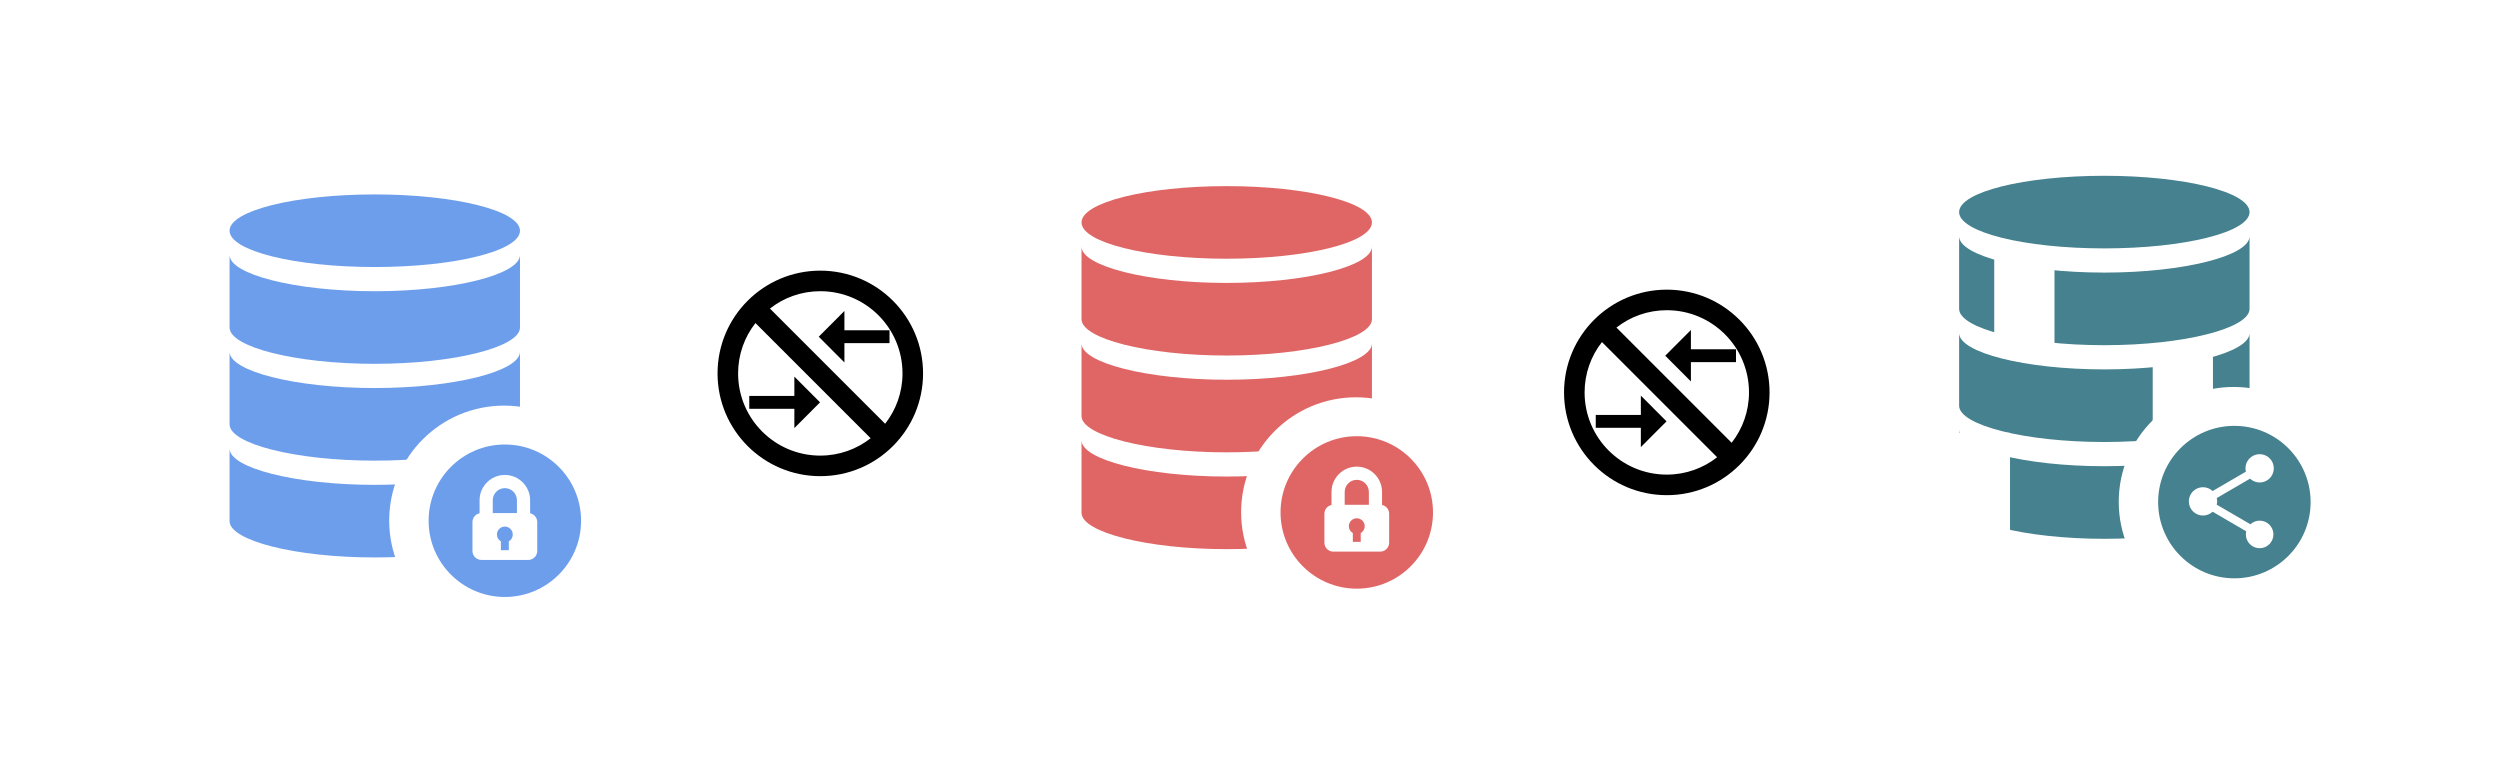 <?xml version="1.0"?>

<svg xmlns:dc="http://purl.org/dc/elements/1.1/" xmlns:cc="http://creativecommons.org/ns#" xmlns:rdf="http://www.w3.org/1999/02/22-rdf-syntax-ns#" xmlns:svg="http://www.w3.org/2000/svg" xmlns="http://www.w3.org/2000/svg" xmlns:xlink="http://www.w3.org/1999/xlink" xmlns:sodipodi="http://sodipodi.sourceforge.net/DTD/sodipodi-0.dtd" xmlns:inkscape="http://www.inkscape.org/namespaces/inkscape" height="80.454" viewBox="0 0 263.098 80.454" width="263.098" id="svg2" version="1.1" inkscape:version="0.91 r13725" sodipodi:docname="database.svg" style="fill:#000000">
  <sodipodi:namedview pagecolor="#ffffff" bordercolor="#666666" borderopacity="1" objecttolerance="10" gridtolerance="10" guidetolerance="10" inkscape:pageopacity="0" inkscape:pageshadow="2" inkscape:window-width="1366" inkscape:window-height="705" id="namedview12" showgrid="false" fit-margin-top="0" fit-margin-left="0" fit-margin-right="0" fit-margin-bottom="0" inkscape:zoom="2.4583333" inkscape:cx="120.7533" inkscape:cy="45.589405" inkscape:window-x="-8" inkscape:window-y="-8" inkscape:window-maximized="1" inkscape:current-layer="svg2"></sodipodi:namedview>
  <defs id="defs4">
    <path d="M 0,0 24,0 24,24 0,24 0,0 Z" id="a" inkscape:connector-curvature="0"></path>
    <clipPath id="b-5">
      <use height="100%" width="100%" y="0" x="0" style="overflow:visible" overflow="visible" xlink:href="#a" id="use8-6"></use>
    </clipPath>
    <filter inkscape:collect="always" style="color-interpolation-filters:sRGB" id="filter4442" x="-0.033" width="1.065" y="-0.125" height="1.25">
      <feGaussianBlur inkscape:collect="always" stdDeviation="3.348" id="feGaussianBlur4444"></feGaussianBlur>
    </filter>
  </defs>
  <clipPath id="b">
    <use overflow="visible" xlink:href="#a" id="use8" style="overflow:visible" x="0" y="0" width="100%" height="100%"></use>
  </clipPath>
  <rect style="color:#000000;clip-rule:nonzero;display:inline;overflow:visible;visibility:visible;opacity:1;isolation:auto;mix-blend-mode:normal;color-interpolation:sRGB;color-interpolation-filters:linearRGB;solid-color:#000000;solid-opacity:1;fill:#ffffff;fill-opacity:1;fill-rule:nonzero;stroke:#ffffff;stroke-width:3.379;stroke-linecap:butt;stroke-linejoin:miter;stroke-miterlimit:4;stroke-dasharray:none;stroke-dashoffset:0;stroke-opacity:1;color-rendering:auto;image-rendering:auto;shape-rendering:auto;text-rendering:auto;enable-background:accumulate;filter:url(#filter4442)" id="rect4432" width="247.029" height="64.385" x="8.034" y="8.034"></rect>
  <g id="g4249" transform="matrix(2.547,0,0,2.547,19.065,17.914)">
    <path style="fill:#6d9eeb;fill-opacity:1" id="path4" d="M 14,2.5 C 14,3.328 11.314,4 8,4 4.686,4 2,3.328 2,2.5 2,1.672 4.686,1 8,1 c 3.314,0 6,0.672 6,1.5 z" inkscape:connector-curvature="0"></path>
    <path style="fill:#6d9eeb;fill-opacity:1" id="path6" d="M 8,5 C 4.7,5 2,4.3 2,3.5 l 0,3 C 2,7.3 4.7,8 8,8 11.3,8 14,7.3 14,6.5 l 0,-3 C 14,4.3 11.3,5 8,5 Z" inkscape:connector-curvature="0"></path>
    <path style="fill:#6d9eeb;fill-opacity:1" id="path8" d="M 8,9 C 4.7,9 2,8.3 2,7.5 l 0,3 c 0,0.8 2.7,1.5 6,1.5 3.3,0 6,-0.7 6,-1.5 l 0,-3 C 14,8.3 11.3,9 8,9 Z" inkscape:connector-curvature="0"></path>
    <path style="fill:#6d9eeb;fill-opacity:1" id="path10-23" d="M 8,13 C 4.7,13 2,12.3 2,11.5 l 0,3 c 0,0.8 2.7,1.5 6,1.5 3.3,0 6,-0.7 6,-1.5 l 0,-3 C 14,12.3 11.3,13 8,13 Z" inkscape:connector-curvature="0"></path>
  </g>
  <g id="g4162" transform="matrix(2.547,0,0,2.547,19.065,17.914)">
    <circle r="4.748" cy="14.474" cx="13.344" id="path4160" style="color:#000000;clip-rule:nonzero;display:inline;overflow:visible;visibility:visible;opacity:1;isolation:auto;mix-blend-mode:normal;color-interpolation:sRGB;color-interpolation-filters:linearRGB;solid-color:#000000;solid-opacity:1;fill:#ffffff;fill-opacity:1;fill-rule:nonzero;stroke:none;stroke-width:1;stroke-linecap:butt;stroke-linejoin:miter;stroke-miterlimit:4;stroke-dasharray:none;stroke-dashoffset:0;stroke-opacity:0.575;color-rendering:auto;image-rendering:auto;shape-rendering:auto;text-rendering:auto;enable-background:accumulate"></circle>
    <g id="g3" transform="matrix(0.021,0,0,0.021,11.989,14.078)">
      <g style="fill:#6d9eeb;fill-opacity:1" transform="translate(-84.03,-130.713)" id="g5">
        <g style="fill:#6d9eeb;fill-opacity:1" id="g7">
          <path style="fill:#6d9eeb;fill-opacity:1" id="path9" d="m 149.997,161.485 c -8.613,0 -15.598,6.982 -15.598,15.598 0,5.776 3.149,10.807 7.817,13.505 l 0,17.341 15.562,0 0,-17.341 c 4.668,-2.697 7.817,-7.729 7.817,-13.505 0,-8.616 -6.984,-15.598 -15.598,-15.598 z" inkscape:connector-curvature="0"></path>
          <path style="fill:#6d9eeb;fill-opacity:1" id="path11" d="m 150.003,85.849 c -13.111,0 -23.775,10.665 -23.775,23.775 l 0,25.319 47.548,0 0,-25.319 C 173.775,96.516 163.111,85.849 150.003,85.849 Z" inkscape:connector-curvature="0"></path>
          <path style="fill:#6d9eeb;fill-opacity:1" id="path13" d="M 149.995,0.001 C 67.156,0.001 0,67.159 0,149.998 c 0,82.837 67.156,149.997 149.995,149.997 82.839,0 150,-67.161 150,-149.997 0,-82.839 -67.161,-149.997 -150,-149.997 z m 46.09,227.117 -92.173,0 c -9.734,0 -17.626,-7.892 -17.626,-17.629 l 0,-56.919 c 0,-8.491 6.007,-15.582 14.003,-17.25 l 0,-25.697 c 0,-27.409 22.3,-49.711 49.711,-49.711 27.409,0 49.709,22.3 49.709,49.711 l 0,25.697 c 7.993,1.673 14,8.759 14,17.25 l 0,56.919 0.002,0 c 0,9.736 -7.892,17.629 -17.626,17.629 z" inkscape:connector-curvature="0"></path>
        </g>
      </g>
    </g>
  </g>
  <g id="g4255" transform="matrix(2.547,0,0,2.547,53.235,17.914)">
    <path style="fill:#e06666;fill-opacity:1" id="path4-6" d="m 35.786,2.157 c 0,0.828 -2.686,1.5 -6,1.5 -3.314,0 -6,-0.672 -6,-1.5 0,-0.828 2.686,-1.5 6,-1.5 3.314,0 6,0.672 6,1.5 z" inkscape:connector-curvature="0"></path>
    <path style="fill:#e06666;fill-opacity:1" id="path6-7" d="m 29.786,4.657 c -3.3,0 -6,-0.7 -6,-1.5 l 0,3 c 0,0.8 2.7,1.5 6,1.5 3.3,0 6,-0.7 6,-1.5 l 0,-3 c 0,0.8 -2.7,1.5 -6,1.5 z" inkscape:connector-curvature="0"></path>
    <path style="fill:#e06666;fill-opacity:1" id="path8-1" d="m 29.786,8.657 c -3.3,0 -6,-0.7 -6,-1.5 l 0,3 c 0,0.8 2.7,1.5 6,1.5 3.3,0 6,-0.7 6,-1.5 l 0,-3 c 0,0.8 -2.7,1.5 -6,1.5 z" inkscape:connector-curvature="0"></path>
    <path style="fill:#e06666;fill-opacity:1" id="path10-2" d="m 29.786,12.657 c -3.3,0 -6,-0.7 -6,-1.5 l 0,3 c 0,0.8 2.7,1.5 6,1.5 3.3,0 6,-0.7 6,-1.5 l 0,-3 c 0,0.8 -2.7,1.5 -6,1.5 z" inkscape:connector-curvature="0"></path>
  </g>
  <g transform="matrix(2.547,0,0,2.547,108.721,17.04)" id="g4162-3">
    <circle r="4.748" cy="14.474" cx="13.344" id="path4160-9" style="color:#000000;clip-rule:nonzero;display:inline;overflow:visible;visibility:visible;opacity:1;isolation:auto;mix-blend-mode:normal;color-interpolation:sRGB;color-interpolation-filters:linearRGB;solid-color:#000000;solid-opacity:1;fill:#ffffff;fill-opacity:1;fill-rule:nonzero;stroke:none;stroke-width:1;stroke-linecap:butt;stroke-linejoin:miter;stroke-miterlimit:4;stroke-dasharray:none;stroke-dashoffset:0;stroke-opacity:0.575;color-rendering:auto;image-rendering:auto;shape-rendering:auto;text-rendering:auto;enable-background:accumulate"></circle>
    <g id="g3-9" transform="matrix(0.021,0,0,0.021,11.989,14.078)">
      <g style="fill:#e06666;fill-opacity:1" transform="translate(-84.03,-130.713)" id="g5-8">
        <g style="fill:#e06666;fill-opacity:1" id="g7-5">
          <path style="fill:#e06666;fill-opacity:1" id="path9-1" d="m 149.997,161.485 c -8.613,0 -15.598,6.982 -15.598,15.598 0,5.776 3.149,10.807 7.817,13.505 l 0,17.341 15.562,0 0,-17.341 c 4.668,-2.697 7.817,-7.729 7.817,-13.505 0,-8.616 -6.984,-15.598 -15.598,-15.598 z" inkscape:connector-curvature="0"></path>
          <path style="fill:#e06666;fill-opacity:1" id="path11-0" d="m 150.003,85.849 c -13.111,0 -23.775,10.665 -23.775,23.775 l 0,25.319 47.548,0 0,-25.319 C 173.775,96.516 163.111,85.849 150.003,85.849 Z" inkscape:connector-curvature="0"></path>
          <path style="fill:#e06666;fill-opacity:1" id="path13-5" d="M 149.995,0.001 C 67.156,0.001 0,67.159 0,149.998 c 0,82.837 67.156,149.997 149.995,149.997 82.839,0 150,-67.161 150,-149.997 0,-82.839 -67.161,-149.997 -150,-149.997 z m 46.09,227.117 -92.173,0 c -9.734,0 -17.626,-7.892 -17.626,-17.629 l 0,-56.919 c 0,-8.491 6.007,-15.582 14.003,-17.25 l 0,-25.697 c 0,-27.409 22.3,-49.711 49.711,-49.711 27.409,0 49.709,22.3 49.709,49.711 l 0,25.697 c 7.993,1.673 14,8.759 14,17.25 l 0,56.919 0.002,0 c 0,9.736 -7.892,17.629 -17.626,17.629 z" inkscape:connector-curvature="0"></path>
        </g>
      </g>
    </g>
  </g>
  <g id="g4283" transform="translate(17.582,-34.771)">
    <path sodipodi:nodetypes="ccccccccccccccccc" style="fill:#000000;fill-opacity:1" transform="matrix(0.677,0,0,0.677,59.916,66.959)" inkscape:connector-curvature="0" id="path10" d="M 9.01,14 2,14 l 0,2 7.01,0 0,3 L 13,15 9.01,11 Z m 7.781,-5.203 0,-3 3.122,0 3.888,0 0,-2 -7.01,0 0,-3 -3.99,4 z" clip-path="url(#b)"></path>
    <path id="path6-5" d="m 57.932,74.068 c 0,5.969 4.844,10.814 10.814,10.814 5.969,0 10.814,-4.844 10.814,-10.814 0,-5.969 -4.844,-10.814 -10.814,-10.814 -5.969,0 -10.814,4.844 -10.814,10.814 z m 10.814,8.651 c -4.78,0 -8.651,-3.871 -8.651,-8.651 0,-2.001 0.681,-3.839 1.827,-5.299 l 12.122,12.122 c -1.46,1.146 -3.298,1.827 -5.299,1.827 z M 77.397,74.068 c 0,2.001 -0.681,3.839 -1.827,5.299 L 63.447,67.244 c 1.46,-1.146 3.298,-1.827 5.299,-1.827 4.78,0 8.651,3.871 8.651,8.651 z" inkscape:connector-curvature="0"></path>
  </g>
  <g id="g4283-1" transform="translate(106.666,-32.771)">
    <path sodipodi:nodetypes="ccccccccccccccccc" style="fill:#000000;fill-opacity:1" transform="matrix(0.677,0,0,0.677,59.916,66.959)" inkscape:connector-curvature="0" id="path10-9" d="M 9.01,14 2,14 l 0,2 7.01,0 0,3 L 13,15 9.01,11 Z m 7.781,-5.203 0,-3 3.122,0 3.888,0 0,-2 -7.01,0 0,-3 -3.99,4 z" clip-path="url(#b-5)"></path>
    <path id="path6-5-4" d="m 57.932,74.068 c 0,5.969 4.844,10.814 10.814,10.814 5.969,0 10.814,-4.844 10.814,-10.814 0,-5.969 -4.844,-10.814 -10.814,-10.814 -5.969,0 -10.814,4.844 -10.814,10.814 z m 10.814,8.651 c -4.78,0 -8.651,-3.871 -8.651,-8.651 0,-2.001 0.681,-3.839 1.827,-5.299 l 12.122,12.122 c -1.46,1.146 -3.298,1.827 -5.299,1.827 z M 77.397,74.068 c 0,2.001 -0.681,3.839 -1.827,5.299 L 63.447,67.244 c 1.46,-1.146 3.298,-1.827 5.299,-1.827 4.78,0 8.651,3.871 8.651,8.651 z" inkscape:connector-curvature="0"></path>
  </g>
  <g id="g4255-2" transform="matrix(2.547,0,0,2.547,145.593,16.826)">
    <path style="fill:#45818e;fill-opacity:1" id="path4-6-3" d="m 35.786,2.157 c 0,0.828 -2.686,1.5 -6,1.5 -3.314,0 -6,-0.672 -6,-1.5 0,-0.828 2.686,-1.5 6,-1.5 3.314,0 6,0.672 6,1.5 z" inkscape:connector-curvature="0"></path>
    <path style="fill:#45818e;fill-opacity:1" id="path6-7-3" d="m 29.786,4.657 c -3.3,0 -6,-0.7 -6,-1.5 l 0,3 c 0,0.8 2.7,1.5 6,1.5 3.3,0 6,-0.7 6,-1.5 l 0,-3 c 0,0.8 -2.7,1.5 -6,1.5 z" inkscape:connector-curvature="0"></path>
    <path style="fill:#45818e;fill-opacity:1" id="path8-1-5" d="m 29.786,8.657 c -3.3,0 -6,-0.7 -6,-1.5 l 0,3 c 0,0.8 2.7,1.5 6,1.5 3.3,0 6,-0.7 6,-1.5 l 0,-3 c 0,0.8 -2.7,1.5 -6,1.5 z" inkscape:connector-curvature="0"></path>
    <path style="fill:#45818e;fill-opacity:1" id="path10-2-3" d="m 29.786,12.657 c -3.3,0 -6,-0.7 -6,-1.5 l 0,3 c 0,0.8 2.7,1.5 6,1.5 3.3,0 6,-0.7 6,-1.5 l 0,-3 c 0,0.8 -2.7,1.5 -6,1.5 z" inkscape:connector-curvature="0"></path>
    <rect style="color:#000000;clip-rule:nonzero;display:inline;overflow:visible;visibility:visible;opacity:1;isolation:auto;mix-blend-mode:normal;color-interpolation:sRGB;color-interpolation-filters:linearRGB;solid-color:#000000;solid-opacity:1;fill:none;fill-opacity:1;fill-rule:nonzero;stroke:#ffffff;stroke-width:1.478;stroke-linecap:butt;stroke-linejoin:miter;stroke-miterlimit:4;stroke-dasharray:none;stroke-dashoffset:0;stroke-opacity:1;color-rendering:auto;image-rendering:auto;shape-rendering:auto;text-rendering:auto;enable-background:accumulate" id="rect4371" width="1.011" height="2.609" x="25.976" y="4.67"></rect>
    <rect style="color:#000000;clip-rule:nonzero;display:inline;overflow:visible;visibility:visible;opacity:1;isolation:auto;mix-blend-mode:normal;color-interpolation:sRGB;color-interpolation-filters:linearRGB;solid-color:#000000;solid-opacity:1;fill:none;fill-opacity:1;fill-rule:nonzero;stroke:#ffffff;stroke-width:1.478;stroke-linecap:butt;stroke-linejoin:miter;stroke-miterlimit:4;stroke-dasharray:none;stroke-dashoffset:0;stroke-opacity:1;color-rendering:auto;image-rendering:auto;shape-rendering:auto;text-rendering:auto;enable-background:accumulate" id="rect4371-1" width="1.011" height="2.609" x="32.524" y="8.583"></rect>
    <rect style="color:#000000;clip-rule:nonzero;display:inline;overflow:visible;visibility:visible;opacity:1;isolation:auto;mix-blend-mode:normal;color-interpolation:sRGB;color-interpolation-filters:linearRGB;solid-color:#000000;solid-opacity:1;fill:none;fill-opacity:1;fill-rule:nonzero;stroke:#ffffff;stroke-width:1.478;stroke-linecap:butt;stroke-linejoin:miter;stroke-miterlimit:4;stroke-dasharray:none;stroke-dashoffset:0;stroke-opacity:1;color-rendering:auto;image-rendering:auto;shape-rendering:auto;text-rendering:auto;enable-background:accumulate" id="rect4371-5" width="1.011" height="2.609" x="24.139" y="12.017"></rect>
  </g>
  <g transform="matrix(2.547,0,0,2.547,201.08,15.951)" id="g4162-3-1">
    <circle r="4.748" cy="14.474" cx="13.344" id="path4160-9-5" style="color:#000000;clip-rule:nonzero;display:inline;overflow:visible;visibility:visible;opacity:1;isolation:auto;mix-blend-mode:normal;color-interpolation:sRGB;color-interpolation-filters:linearRGB;solid-color:#000000;solid-opacity:1;fill:#ffffff;fill-opacity:1;fill-rule:nonzero;stroke:none;stroke-width:1;stroke-linecap:butt;stroke-linejoin:miter;stroke-miterlimit:4;stroke-dasharray:none;stroke-dashoffset:0;stroke-opacity:0.575;color-rendering:auto;image-rendering:auto;shape-rendering:auto;text-rendering:auto;enable-background:accumulate"></circle>
    <g id="g3-9-3" transform="matrix(0.021,0,0,0.021,11.989,14.078)">
      <g style="fill:#45818e;fill-opacity:1" transform="translate(-84.03,-130.713)" id="g5-8-7">
        <g style="fill:#45818e;fill-opacity:1" id="g7-5-4">
          <path style="fill:#45818e;fill-opacity:1" id="path13-5-8" d="M 149.995,0.001 C 67.156,0.001 0,67.159 0,149.998 c 0,82.837 67.156,149.997 149.995,149.997 82.839,0 150,-67.161 150,-149.997 0,-82.839 -67.161,-149.997 -150,-149.997 z" inkscape:connector-curvature="0" sodipodi:nodetypes="sssss"></path>
          <path inkscape:connector-curvature="0" d="m 199.706,186.481 c -7.059,0 -13.376,2.787 -18.206,7.152 l -66.227,-38.547 c 0.464,-2.136 0.836,-4.273 0.836,-6.502 0,-2.229 -0.372,-4.366 -0.836,-6.502 l 65.484,-38.176 c 5.016,4.644 11.611,7.524 18.949,7.524 15.419,0 27.866,-12.447 27.866,-27.866 0,-15.419 -12.447,-27.866 -27.866,-27.866 -15.419,0 -27.866,12.447 -27.866,27.866 0,2.229 0.371,4.366 0.836,6.502 l -65.484,38.176 c -5.016,-4.644 -11.611,-7.524 -18.949,-7.524 -15.419,0 -27.866,12.447 -27.866,27.866 0,15.419 12.447,27.866 27.866,27.866 7.338,0 13.933,-2.879 18.949,-7.524 l 66.134,38.64 c -0.464,1.951 -0.743,3.994 -0.743,6.038 0,14.955 12.168,27.123 27.123,27.123 14.955,0 27.122,-12.168 27.122,-27.123 0,-14.955 -12.168,-27.123 -27.122,-27.123 z" id="path6-4" style="fill:#ffffff;fill-opacity:1"></path>
        </g>
      </g>
    </g>
  </g>
</svg>
